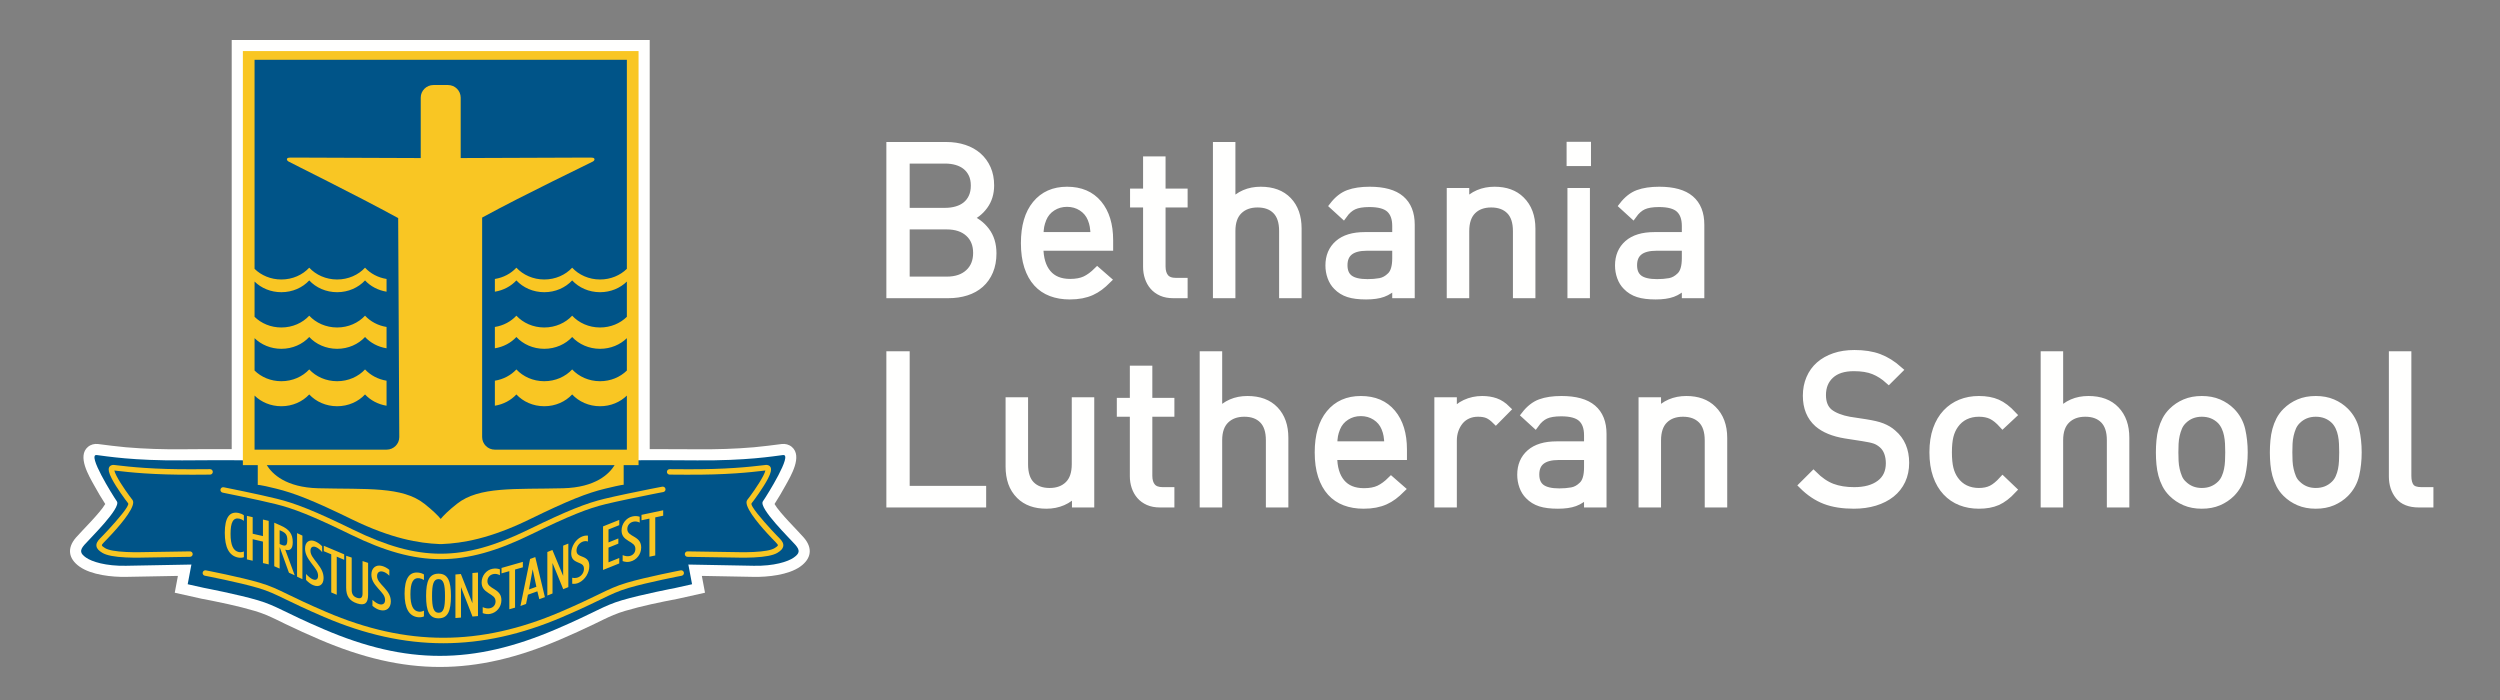 <?xml version="1.0" encoding="UTF-8"?>
<svg width="250px" height="70px" viewBox="0 0 250 70" version="1.1" xmlns="http://www.w3.org/2000/svg" xmlns:xlink="http://www.w3.org/1999/xlink">
    <rect x="0" y="0" width="250" height="70" fill="#808080" stroke="none"/>
    <!-- Generator: Sketch 56.3 (81716) - https://sketch.com -->
    <title>Main header logo</title>
    <desc>Created with Sketch.</desc>
    <g id="Main-header-logo" stroke="none" stroke-width="1" fill="none" fill-rule="evenodd">
        <g id="Group" transform="translate(7, 4)">
            <path d="M10.791,53.59 L5.615,53.687 C4.212,53.714 2.133,53.501 0.952,52.661 C-0.167,51.864 -0.314,50.813 0.589,49.765 C1.145,49.118 3.014,47.294 3.524,46.401 C3.133,45.802 2.76,45.156 2.421,44.545 C1.899,43.601 0.696,41.617 1.791,40.692 C2.076,40.451 2.442,40.357 2.81,40.403 C3.74,40.518 4.647,40.644 5.584,40.727 C7.457,40.89 9.345,40.943 11.225,40.927 C12.873,40.913 14.523,40.903 16.171,40.912 L16.171,1.0658141e-13 L57.971,1.0658141e-13 L57.971,40.91 C59.565,40.906 61.158,40.913 62.751,40.927 C64.631,40.943 66.518,40.89 68.391,40.727 C69.328,40.644 70.235,40.518 71.165,40.403 C71.533,40.357 71.899,40.451 72.184,40.692 C73.28,41.617 72.076,43.601 71.554,44.545 C71.215,45.156 70.842,45.802 70.452,46.401 C70.961,47.294 72.83,49.118 73.386,49.765 C74.289,50.813 74.142,51.864 73.023,52.661 C71.842,53.501 69.763,53.714 68.36,53.687 L63.184,53.59 L63.5,55.272 L60.779,55.88 L60.763,55.882 C59.038,56.214 57.196,56.589 55.518,57.087 C55.12,57.205 54.732,57.34 54.349,57.5 C53.705,57.767 53.076,58.088 52.449,58.392 C51.314,58.94 50.171,59.459 49.012,59.955 C40.476,63.61 33.499,63.61 24.963,59.955 C23.804,59.459 22.661,58.94 21.526,58.392 C20.899,58.088 20.27,57.767 19.626,57.5 C19.243,57.34 18.855,57.205 18.457,57.087 C16.779,56.589 14.938,56.214 13.212,55.882 L13.196,55.88 L10.475,55.272 L10.791,53.59" id="Fill-5" fill="#FFFFFE"></path>
            <path d="M25.404,58.935 C21.287,57.172 20.711,56.598 18.776,56.024 C16.841,55.449 13.424,54.793 13.424,54.793 L11.769,54.424 L12.14,52.455 L5.594,52.578 C3.582,52.616 2.177,52.167 1.6,51.758 C1.024,51.348 0.941,51.06 1.436,50.486 C1.93,49.912 5.141,46.795 4.688,46.138 C4.235,45.482 1.683,41.381 2.671,41.504 C3.659,41.626 6.335,42.077 11.234,42.037 C16.133,41.996 18.439,42.037 18.501,42.058 L55.536,42.037 C55.536,42.037 57.842,41.996 62.741,42.037 C67.64,42.077 70.317,41.626 71.304,41.504 C72.292,41.381 69.74,45.482 69.287,46.138 C68.835,46.795 72.045,49.912 72.54,50.486 C73.034,51.06 72.951,51.348 72.375,51.758 C71.798,52.167 70.393,52.616 68.382,52.578 L61.835,52.455 L62.206,54.424 L60.551,54.793 C60.551,54.793 57.135,55.449 55.199,56.024 C53.264,56.598 52.688,57.172 48.571,58.935 C40.314,62.471 33.662,62.471 25.404,58.935" id="Fill-6" fill="#005488"></path>
            <path d="M17.287,1.109 L56.856,1.109 L56.856,42.516 L55.367,42.516 L55.367,44.482 C55.286,44.487 55.318,44.43 53.514,44.867 C51.709,45.305 49.891,46.015 45.938,47.943 C41.985,49.871 39.228,50.322 37.21,50.405 L37.111,50.406 L37.031,50.406 L36.933,50.405 C34.915,50.322 32.156,49.871 28.204,47.943 C24.252,46.015 22.44,45.319 20.629,44.867 C18.817,44.416 18.776,44.498 18.776,44.498 L18.776,42.516 L17.287,42.516 L17.287,1.109 Z M54.461,42.516 L19.68,42.516 C20.218,43.388 21.575,44.743 24.828,44.826 C29.645,44.948 33.227,44.62 35.45,46.385 C36.289,47.051 36.782,47.54 37.071,47.893 C37.359,47.54 37.852,47.051 38.692,46.385 C40.915,44.62 44.497,44.948 49.314,44.826 C52.567,44.743 53.923,43.388 54.461,42.516 L54.461,42.516 Z" id="Fill-7" fill="#F9C623"></path>
            <path d="M18.456,1.982 L55.686,1.982 L55.686,22.883 C55.02,23.538 54.066,23.949 53.006,23.949 C51.887,23.949 50.885,23.49 50.217,22.77 C49.549,23.49 48.546,23.949 47.428,23.949 C46.308,23.949 45.307,23.49 44.638,22.77 C44.1,23.35 43.344,23.76 42.487,23.897 L42.487,25.169 C43.344,25.031 44.1,24.622 44.638,24.042 C45.307,24.762 46.308,25.22 47.428,25.22 C48.546,25.22 49.549,24.762 50.217,24.042 C50.885,24.762 51.887,25.22 53.006,25.22 C54.066,25.22 55.02,24.811 55.686,24.155 L55.686,27.681 C55.02,28.337 54.066,28.748 53.006,28.748 C51.887,28.748 50.885,28.289 50.217,27.569 C49.549,28.289 48.546,28.748 47.428,28.748 C46.308,28.748 45.307,28.289 44.638,27.569 C44.1,28.149 43.344,28.559 42.487,28.696 L42.487,30.829 C43.344,30.691 44.1,30.282 44.638,29.701 C45.307,30.422 46.308,30.881 47.428,30.881 C48.546,30.881 49.549,30.422 50.217,29.701 C50.885,30.422 51.887,30.881 53.006,30.881 C54.066,30.881 55.02,30.47 55.686,29.816 L55.686,33.054 C55.02,33.71 54.066,34.121 53.006,34.121 C51.887,34.121 50.885,33.663 50.217,32.943 C49.549,33.663 48.546,34.121 47.428,34.121 C46.308,34.121 45.307,33.663 44.638,32.943 C44.1,33.522 43.344,33.932 42.487,34.07 L42.487,36.572 C43.344,36.434 44.1,36.024 44.638,35.444 C45.307,36.164 46.308,36.623 47.428,36.623 C48.546,36.623 49.549,36.164 50.217,35.444 C50.885,36.164 51.887,36.623 53.006,36.623 C54.066,36.623 55.02,36.212 55.686,35.558 L55.686,40.965 L42.48,40.965 C41.783,40.965 41.214,40.398 41.214,39.704 L41.214,17.758 C45.477,15.426 52.085,12.278 52.299,12.146 C52.524,12.008 52.478,11.806 52.285,11.776 C52.194,11.762 51.997,11.749 51.87,11.757 L39.069,11.806 L39.069,5.764 C39.069,5.07 38.499,4.503 37.802,4.503 L36.34,4.503 C35.643,4.503 35.073,5.07 35.073,5.764 L35.073,11.806 L22.273,11.757 C22.145,11.749 21.947,11.762 21.856,11.776 C21.662,11.806 21.617,12.008 21.843,12.146 C22.056,12.278 28.553,15.476 32.818,17.808 L32.928,39.704 C32.933,40.398 32.358,40.965 31.662,40.965 L18.456,40.965 L18.456,35.558 C19.122,36.212 20.076,36.623 21.136,36.623 C22.256,36.623 23.256,36.164 23.924,35.444 C24.593,36.164 25.595,36.623 26.714,36.623 C27.834,36.623 28.835,36.164 29.504,35.444 C30.042,36.024 30.797,36.434 31.655,36.572 L31.655,34.07 C30.797,33.932 30.042,33.522 29.504,32.943 C28.835,33.663 27.834,34.121 26.714,34.121 C25.595,34.121 24.593,33.663 23.924,32.943 C23.256,33.663 22.256,34.121 21.136,34.121 C20.075,34.121 19.122,33.71 18.456,33.054 L18.456,29.816 C19.122,30.47 20.076,30.881 21.136,30.881 C22.256,30.881 23.256,30.422 23.924,29.701 C24.593,30.422 25.595,30.881 26.714,30.881 C27.834,30.881 28.835,30.422 29.504,29.701 C30.042,30.282 30.797,30.691 31.655,30.829 L31.655,28.696 C30.797,28.559 30.042,28.149 29.504,27.569 C28.835,28.289 27.834,28.748 26.714,28.748 C25.595,28.748 24.593,28.289 23.924,27.569 C23.256,28.289 22.256,28.748 21.136,28.748 C20.075,28.748 19.121,28.337 18.456,27.681 L18.456,24.155 C19.122,24.811 20.076,25.22 21.136,25.22 C22.256,25.22 23.256,24.762 23.924,24.042 C24.593,24.762 25.595,25.22 26.714,25.22 C27.834,25.22 28.835,24.762 29.504,24.042 C30.042,24.622 30.797,25.031 31.655,25.169 L31.655,23.897 C30.797,23.76 30.042,23.35 29.504,22.77 C28.835,23.49 27.834,23.949 26.714,23.949 C25.595,23.949 24.593,23.49 23.924,22.77 C23.256,23.49 22.256,23.949 21.136,23.949 C20.075,23.949 19.121,23.538 18.456,22.883 L18.456,1.982" id="Fill-8" fill="#005488"></path>
            <path d="M59.231,44.668 C59.381,44.643 59.523,44.742 59.548,44.892 C59.574,45.04 59.473,45.181 59.324,45.207 L59.241,45.222 L59.223,45.224 L58.815,45.302 L58.099,45.444 C56.782,45.707 54.732,46.129 53.578,46.409 C52.692,46.624 51.798,46.907 50.635,47.376 C49.458,47.85 48.021,48.507 46.058,49.465 C42.706,51.1 39.892,51.917 37.071,51.917 L37.071,51.916 C34.249,51.916 31.434,51.099 28.084,49.465 C26.118,48.506 24.683,47.852 23.512,47.381 C22.352,46.915 21.457,46.631 20.561,46.409 C18.761,45.961 15.274,45.265 15.264,45.263 C15.115,45.234 15.018,45.089 15.048,44.941 C15.078,44.793 15.223,44.697 15.372,44.726 C15.381,44.728 18.874,45.424 20.695,45.878 C21.611,46.106 22.528,46.397 23.716,46.874 C24.891,47.346 26.338,48.005 28.324,48.974 C31.599,50.571 34.339,51.37 37.071,51.37 L37.071,51.369 C39.804,51.369 42.544,50.57 45.817,48.974 C47.807,48.003 49.256,47.341 50.428,46.869 C51.612,46.391 52.531,46.101 53.449,45.878 C54.639,45.589 56.684,45.168 57.992,44.907 L57.993,44.907 L58.711,44.766 C58.869,44.735 59.007,44.709 59.131,44.686 L59.148,44.682 L59.231,44.668" id="Fill-9" fill="#F9C623"></path>
            <path d="M11.99,51.137 C12.142,51.135 12.267,51.255 12.269,51.406 C12.272,51.557 12.151,51.681 11.999,51.683 L7.117,51.762 L7.034,51.764 L7.032,51.764 C6.77,51.767 6.519,51.767 6.28,51.764 C6.033,51.761 5.803,51.754 5.592,51.744 C4.464,51.691 3.65,51.539 3.228,51.28 C2.89,51.073 2.693,50.88 2.648,50.633 C2.601,50.376 2.722,50.129 3.022,49.828 L3.023,49.828 L3.022,49.827 L3.024,49.826 L3.038,49.813 C3.103,49.748 3.206,49.642 3.336,49.506 C3.487,49.349 3.661,49.165 3.829,48.982 C4.719,48.015 5.994,46.554 5.813,46.327 C5.551,46 4.639,44.761 4.174,43.858 L4.167,43.844 C4.034,43.585 3.935,43.349 3.894,43.162 C3.827,42.855 3.891,42.629 4.138,42.528 C4.214,42.497 4.303,42.485 4.404,42.496 L4.405,42.496 L4.771,42.538 C5.908,42.67 8.336,42.955 12.397,42.925 L13.229,42.919 L14.005,42.916 C14.157,42.915 14.28,43.037 14.28,43.187 C14.281,43.339 14.158,43.461 14.007,43.461 L13.231,43.466 L12.399,43.471 C8.296,43.5 5.853,43.215 4.709,43.082 L4.433,43.049 C4.464,43.191 4.545,43.38 4.655,43.595 L4.662,43.608 C5.109,44.473 5.99,45.67 6.243,45.987 C6.671,46.522 5.251,48.244 4.234,49.35 C4.032,49.569 3.864,49.747 3.734,49.883 C3.603,50.02 3.496,50.129 3.428,50.198 L3.413,50.213 L3.411,50.215 L3.411,50.215 C3.248,50.377 3.178,50.477 3.188,50.534 C3.2,50.602 3.313,50.692 3.515,50.815 C3.855,51.024 4.581,51.149 5.618,51.198 C5.834,51.208 6.058,51.215 6.286,51.218 C6.521,51.221 6.768,51.221 7.024,51.217 L7.026,51.217 L7.109,51.216 L11.99,51.137 Z" id="Fill-10" fill="#F9C623"></path>
            <path d="M61.752,51.683 C61.6,51.681 61.479,51.557 61.48,51.407 C61.482,51.257 61.607,51.136 61.758,51.137 L66.862,51.216 L66.864,51.216 L66.947,51.217 L66.948,51.217 C67.205,51.221 67.452,51.221 67.687,51.218 C67.915,51.215 68.138,51.208 68.354,51.198 C69.392,51.149 70.117,51.024 70.457,50.815 C70.659,50.692 70.773,50.602 70.785,50.534 C70.795,50.477 70.723,50.376 70.561,50.215 L70.559,50.213 L70.546,50.199 C70.477,50.13 70.369,50.02 70.238,49.883 C70.108,49.747 69.94,49.569 69.738,49.35 C68.721,48.244 67.301,46.522 67.729,45.987 C67.982,45.67 68.863,44.473 69.31,43.608 L69.318,43.595 C69.427,43.382 69.508,43.191 69.54,43.049 L69.263,43.082 C68.119,43.215 65.677,43.5 61.574,43.471 L60.74,43.466 L59.965,43.461 C59.814,43.461 59.691,43.339 59.692,43.187 C59.692,43.037 59.816,42.915 59.967,42.916 L60.743,42.919 L61.575,42.925 C65.636,42.955 68.064,42.67 69.2,42.538 L69.566,42.496 L69.569,42.496 C69.669,42.485 69.758,42.497 69.834,42.528 C70.082,42.629 70.146,42.855 70.078,43.162 C70.038,43.347 69.939,43.583 69.808,43.84 L69.799,43.858 C69.332,44.761 68.421,46 68.16,46.327 C67.979,46.554 69.254,48.015 70.142,48.982 C70.311,49.165 70.485,49.349 70.636,49.506 C70.767,49.643 70.871,49.748 70.936,49.814 L70.949,49.826 L70.95,49.827 L70.95,49.827 L70.95,49.828 C71.25,50.129 71.371,50.376 71.324,50.633 C71.278,50.88 71.082,51.073 70.745,51.28 C70.322,51.539 69.508,51.691 68.38,51.744 C68.169,51.754 67.939,51.761 67.693,51.764 C67.454,51.767 67.201,51.767 66.941,51.764 L66.938,51.764 L66.869,51.763 L66.855,51.762 L61.752,51.683 Z" id="Fill-11" fill="#F9C623"></path>
            <path d="M13.482,53.572 C13.334,53.542 13.238,53.398 13.268,53.249 C13.298,53.101 13.444,53.007 13.592,53.036 C13.602,53.039 17.023,53.696 18.968,54.272 C20.063,54.598 20.726,54.919 21.809,55.446 C22.669,55.863 23.798,56.412 25.627,57.195 C29.643,58.915 33.487,59.776 37.328,59.776 C41.17,59.776 45.014,58.915 49.031,57.195 C50.86,56.412 51.988,55.863 52.849,55.446 C53.932,54.919 54.594,54.598 55.69,54.272 C57.634,53.696 61.056,53.039 61.065,53.036 C61.214,53.007 61.359,53.101 61.389,53.249 C61.419,53.398 61.323,53.542 61.175,53.572 C61.165,53.574 57.771,54.226 55.847,54.797 C54.798,55.108 54.149,55.423 53.089,55.938 C52.226,56.357 51.091,56.909 49.248,57.698 C45.161,59.448 41.246,60.324 37.328,60.324 C33.412,60.324 29.496,59.448 25.41,57.698 C23.567,56.909 22.432,56.357 21.568,55.938 C20.508,55.423 19.86,55.108 18.81,54.797 C16.886,54.226 13.492,53.574 13.482,53.572" id="Fill-12" fill="#F9C623"></path>
            <path d="M17.388,51.722 L17.388,51.148 C17.203,51.219 17.04,51.24 16.878,51.205 C16.314,51.086 16.056,50.493 16.056,49.394 C16.056,48.24 16.308,47.731 16.939,47.865 C17.077,47.893 17.227,47.968 17.388,48.082 L17.388,47.527 C17.227,47.412 17.053,47.339 16.855,47.297 C15.953,47.107 15.479,47.77 15.479,49.278 C15.479,50.744 15.912,51.563 16.788,51.749 C17.005,51.795 17.197,51.786 17.388,51.722 Z M17.692,51.94 L18.267,52.072 L18.267,49.922 L19.295,50.159 L19.295,52.308 L19.869,52.44 L19.869,48.086 L19.295,47.954 L19.295,49.609 L18.267,49.373 L18.267,47.717 L17.692,47.586 L17.692,51.94 Z M20.963,50.735 L20.98,50.742 L21.894,53.273 L22.471,53.529 L21.524,50.966 C22.023,51.119 22.275,50.871 22.275,50.223 C22.275,49.381 21.911,48.926 21.075,48.556 L20.425,48.268 L20.425,52.622 L20.963,52.861 L20.963,50.735 Z M20.963,50.399 L20.963,49.019 L21.115,49.086 C21.563,49.285 21.731,49.488 21.731,49.982 C21.731,50.514 21.597,50.68 21.131,50.473 L20.963,50.399 Z M22.706,53.667 L23.241,53.915 L23.241,49.56 L22.706,49.312 L22.706,53.667 Z M23.606,53.398 L23.606,53.996 C23.849,54.245 24.081,54.417 24.306,54.513 C24.934,54.777 25.358,54.461 25.358,53.807 C25.358,53.301 25.16,52.887 24.725,52.325 C24.323,51.807 24.046,51.483 24.046,51.079 C24.046,50.719 24.267,50.574 24.612,50.719 C24.809,50.803 25.007,50.966 25.216,51.213 L25.216,50.627 C24.985,50.394 24.759,50.238 24.51,50.133 C23.95,49.897 23.504,50.185 23.504,50.856 C23.504,51.363 23.73,51.783 24.148,52.332 C24.544,52.853 24.809,53.161 24.809,53.582 C24.809,53.93 24.601,54.068 24.267,53.927 C24.07,53.844 23.855,53.667 23.606,53.398 Z M26.125,55.245 L26.674,55.477 L26.674,51.666 L27.42,51.981 L27.42,51.437 L25.38,50.576 L25.38,51.119 L26.125,51.434 L26.125,55.245 Z M27.616,54.771 C27.616,55.608 27.948,56.095 28.713,56.343 C29.477,56.59 29.81,56.318 29.81,55.481 L29.81,52.287 L29.255,52.107 L29.255,55.35 C29.255,55.765 29.081,55.904 28.713,55.786 C28.345,55.667 28.17,55.415 28.17,54.999 L28.17,51.757 L27.616,51.577 L27.616,54.771 Z M30.245,55.986 L30.245,56.585 C30.5,56.8 30.743,56.939 30.98,57.002 C31.638,57.178 32.083,56.8 32.083,56.147 C32.083,55.64 31.876,55.255 31.419,54.754 C30.998,54.294 30.707,54.008 30.707,53.606 C30.707,53.246 30.939,53.069 31.301,53.165 C31.508,53.221 31.716,53.356 31.934,53.572 L31.934,52.986 C31.692,52.787 31.454,52.662 31.194,52.593 C30.606,52.436 30.138,52.788 30.138,53.46 C30.138,53.966 30.376,54.354 30.815,54.844 C31.23,55.308 31.508,55.578 31.508,56 C31.508,56.348 31.289,56.515 30.939,56.422 C30.731,56.367 30.506,56.221 30.245,55.986 Z M35.395,57.641 L35.395,57.067 C35.207,57.154 35.042,57.188 34.878,57.168 C34.304,57.099 34.043,56.529 34.043,55.429 C34.043,54.275 34.298,53.745 34.938,53.823 C35.078,53.84 35.231,53.901 35.395,54.001 L35.395,53.445 C35.231,53.345 35.054,53.287 34.853,53.263 C33.939,53.151 33.458,53.856 33.458,55.364 C33.458,56.83 33.896,57.611 34.786,57.721 C35.006,57.746 35.2,57.722 35.395,57.641 Z M35.609,55.602 C35.609,57.13 35.935,57.832 36.855,57.832 C37.776,57.832 38.095,57.123 38.095,55.602 C38.095,54.075 37.776,53.367 36.855,53.367 C35.935,53.367 35.609,54.075 35.609,55.602 Z M36.205,55.59 C36.205,54.448 36.346,53.911 36.855,53.911 C37.364,53.911 37.499,54.448 37.499,55.59 C37.499,56.733 37.383,57.276 36.861,57.276 C36.358,57.276 36.205,56.739 36.205,55.59 Z M38.543,57.804 L39.099,57.756 L39.099,54.708 L40.249,57.655 L40.799,57.608 L40.799,53.253 L40.242,53.301 L40.242,56.325 L39.087,53.402 L38.543,53.449 L38.543,57.804 Z M41.271,56.715 L41.271,57.313 C41.53,57.41 41.777,57.437 42.019,57.39 C42.687,57.261 43.14,56.678 43.14,56.024 C43.14,55.517 42.928,55.228 42.465,54.94 C42.037,54.674 41.742,54.524 41.742,54.12 C41.742,53.76 41.977,53.477 42.345,53.405 C42.555,53.364 42.766,53.403 42.989,53.519 L42.989,52.933 C42.742,52.845 42.501,52.832 42.236,52.882 C41.639,52.998 41.163,53.566 41.163,54.239 C41.163,54.745 41.404,55.022 41.85,55.308 C42.272,55.581 42.555,55.721 42.555,56.143 C42.555,56.491 42.332,56.76 41.977,56.829 C41.765,56.87 41.536,56.829 41.271,56.715 Z M43.932,56.927 L44.505,56.764 L44.505,52.953 L45.285,52.73 L45.285,52.186 L43.154,52.795 L43.154,53.338 L43.932,53.116 L43.932,56.927 Z M45.045,56.599 L45.605,56.397 L45.795,55.472 L46.735,55.132 L46.931,55.917 L47.491,55.714 L46.527,51.708 L46.008,51.896 L45.045,56.599 Z M46.268,52.926 L46.637,54.679 L45.898,54.947 L46.268,52.926 Z M47.734,55.556 L48.252,55.348 L48.252,52.3 L49.322,54.917 L49.834,54.712 L49.834,50.357 L49.316,50.565 L49.316,53.588 L48.24,50.998 L47.734,51.201 L47.734,55.556 Z M50.221,53.775 L50.221,54.374 C50.457,54.405 50.683,54.37 50.904,54.263 C51.517,53.966 51.931,53.269 51.931,52.616 C51.931,52.109 51.738,51.873 51.313,51.7 C50.921,51.542 50.651,51.466 50.651,51.063 C50.651,50.702 50.866,50.36 51.202,50.196 C51.396,50.102 51.588,50.088 51.793,50.148 L51.793,49.562 C51.567,49.537 51.346,49.583 51.103,49.701 C50.557,49.966 50.121,50.654 50.121,51.326 C50.121,51.832 50.342,52.049 50.75,52.223 C51.137,52.39 51.396,52.46 51.396,52.881 C51.396,53.229 51.192,53.555 50.866,53.712 C50.673,53.806 50.463,53.822 50.221,53.775 Z M53.304,52.996 L54.926,52.344 L54.926,51.8 L53.85,52.232 L53.85,50.76 L54.835,50.364 L54.835,49.845 L53.85,50.241 L53.85,48.947 L54.926,48.514 L54.926,47.989 L53.304,48.641 L53.304,52.996 Z M55.265,51.515 L55.265,52.112 C55.522,52.2 55.767,52.218 56.006,52.163 C56.67,52.011 57.118,51.412 57.118,50.759 C57.118,50.252 56.91,49.97 56.449,49.697 C56.025,49.447 55.731,49.306 55.731,48.903 C55.731,48.543 55.964,48.251 56.329,48.168 C56.538,48.119 56.748,48.15 56.969,48.258 L56.969,47.672 C56.724,47.594 56.485,47.588 56.222,47.649 C55.63,47.784 55.157,48.369 55.157,49.041 C55.157,49.548 55.396,49.817 55.839,50.088 C56.258,50.345 56.538,50.477 56.538,50.898 C56.538,51.246 56.317,51.523 55.964,51.604 C55.755,51.652 55.528,51.618 55.265,51.515 Z M57.943,51.672 L58.525,51.549 L58.525,47.738 L59.318,47.57 L59.318,47.027 L57.15,47.485 L57.15,48.029 L57.943,47.861 L57.943,51.672 L57.943,51.672 Z" id="Fill-13" fill="#F9C623"></path>
            <path d="M92.278,21.334 C92.278,22.002 92.169,22.595 91.952,23.11 C91.734,23.626 91.43,24.058 91.038,24.407 C90.646,24.755 90.176,25.016 89.63,25.19 C89.084,25.365 88.481,25.451 87.823,25.451 L82.004,25.451 L82.004,10.568 L87.634,10.568 C88.278,10.568 88.874,10.658 89.421,10.839 C89.966,11.02 90.432,11.282 90.818,11.623 C91.203,11.965 91.504,12.379 91.721,12.867 C91.938,13.355 92.046,13.912 92.046,14.539 C92.046,15.334 91.836,16.017 91.416,16.588 C90.995,17.159 90.47,17.563 89.84,17.8 C90.554,18.065 91.14,18.497 91.595,19.097 C92.05,19.696 92.278,20.441 92.278,21.334 Z M90.681,21.292 C90.681,20.455 90.411,19.793 89.872,19.305 C89.332,18.818 88.6,18.574 87.676,18.574 L83.6,18.574 L83.6,24.03 L87.676,24.03 C88.6,24.03 89.332,23.783 89.872,23.288 C90.411,22.793 90.681,22.128 90.681,21.292 Z M90.45,14.56 C90.45,14.114 90.372,13.731 90.218,13.41 C90.065,13.09 89.857,12.825 89.598,12.616 C89.339,12.407 89.031,12.251 88.675,12.146 C88.317,12.041 87.929,11.989 87.508,11.989 L83.6,11.989 L83.6,17.153 L87.508,17.153 C87.929,17.153 88.317,17.1 88.675,16.995 C89.031,16.891 89.339,16.734 89.598,16.525 C89.857,16.316 90.065,16.048 90.218,15.721 C90.372,15.393 90.45,15.007 90.45,14.56 L90.45,14.56 Z" id="Fill-14" fill="#FFFFFE"></path>
            <path d="M96.972,20.706 C96.972,21.835 97.232,22.709 97.75,23.329 C98.268,23.95 99.024,24.26 100.019,24.26 C100.621,24.26 101.122,24.166 101.521,23.978 C101.92,23.79 102.323,23.494 102.729,23.09 L103.758,23.988 C103.492,24.253 103.23,24.483 102.971,24.678 C102.712,24.873 102.435,25.036 102.141,25.17 C101.847,25.302 101.521,25.402 101.164,25.473 C100.806,25.542 100.411,25.577 99.977,25.577 C99.29,25.577 98.67,25.473 98.117,25.263 C97.564,25.055 97.091,24.734 96.699,24.302 C96.307,23.87 96.002,23.323 95.786,22.661 C95.568,21.999 95.459,21.214 95.459,20.309 C95.459,18.636 95.837,17.341 96.594,16.421 C97.35,15.501 98.387,15.041 99.704,15.041 C101.048,15.041 102.092,15.487 102.834,16.379 C103.576,17.27 103.947,18.483 103.947,20.017 L103.947,20.706 L96.972,20.706 Z M102.435,19.577 C102.421,19.368 102.407,19.187 102.393,19.034 C102.379,18.88 102.361,18.741 102.341,18.616 C102.319,18.49 102.291,18.368 102.256,18.25 C102.222,18.131 102.176,18.002 102.12,17.863 C101.924,17.39 101.609,17.013 101.174,16.734 C100.74,16.455 100.25,16.316 99.704,16.316 C99.157,16.316 98.667,16.455 98.233,16.734 C97.798,17.013 97.484,17.39 97.287,17.863 C97.176,18.141 97.098,18.392 97.057,18.616 C97.014,18.839 96.987,19.159 96.972,19.577 L102.435,19.577 L102.435,19.577 Z" id="Fill-15" fill="#FFFFFE"></path>
            <path d="M110.323,25.451 C109.875,25.451 109.486,25.378 109.157,25.232 C108.828,25.085 108.555,24.887 108.338,24.636 C108.12,24.385 107.956,24.092 107.844,23.758 C107.732,23.424 107.676,23.068 107.676,22.692 L107.676,16.379 L106.374,16.379 L106.374,15.229 L107.676,15.229 L107.676,12.01 L109.188,12.01 L109.188,15.229 L111.394,15.229 L111.394,16.379 L109.188,16.379 L109.188,22.651 C109.188,23.124 109.301,23.494 109.524,23.758 C109.749,24.023 110.106,24.156 110.596,24.156 L111.394,24.156 L111.394,25.451 L110.323,25.451" id="Fill-16" fill="#FFFFFE"></path>
            <path d="M121.279,25.451 L121.279,19.097 C121.279,18.19 121.054,17.512 120.606,17.058 C120.158,16.605 119.542,16.379 118.758,16.379 C117.974,16.379 117.347,16.609 116.877,17.068 C116.408,17.529 116.173,18.205 116.173,19.097 L116.173,25.451 L114.661,25.451 L114.661,10.568 L116.173,10.568 L116.173,16.295 C116.916,15.459 117.882,15.041 119.073,15.041 C120.25,15.041 121.163,15.383 121.815,16.065 C122.466,16.748 122.792,17.675 122.792,18.846 L122.792,25.451 L121.279,25.451" id="Fill-17" fill="#FFFFFE"></path>
            <path d="M132.591,25.451 L132.591,24.469 C132.172,24.887 131.741,25.177 131.3,25.336 C130.858,25.497 130.295,25.577 129.608,25.577 C128.894,25.577 128.31,25.504 127.854,25.358 C127.399,25.211 127.01,24.971 126.688,24.636 C126.436,24.385 126.243,24.075 126.11,23.706 C125.977,23.336 125.91,22.95 125.91,22.546 C125.91,21.64 126.215,20.919 126.825,20.382 C127.434,19.846 128.32,19.577 129.482,19.577 L132.591,19.577 L132.591,18.595 C132.591,17.842 132.388,17.278 131.983,16.902 C131.576,16.525 130.897,16.337 129.944,16.337 C129.272,16.337 128.746,16.424 128.369,16.598 C127.991,16.772 127.647,17.075 127.339,17.507 L126.31,16.567 C126.772,15.968 127.286,15.563 127.854,15.355 C128.421,15.146 129.125,15.041 129.966,15.041 C131.366,15.041 132.407,15.33 133.085,15.909 C133.765,16.487 134.105,17.341 134.105,18.47 L134.105,25.451 L132.591,25.451 Z M132.591,20.706 L129.692,20.706 C128.152,20.706 127.381,21.312 127.381,22.525 C127.381,23.124 127.571,23.567 127.949,23.853 C128.327,24.138 128.929,24.281 129.755,24.281 C130.204,24.281 130.62,24.246 131.005,24.177 C131.39,24.107 131.744,23.912 132.066,23.591 C132.417,23.256 132.591,22.665 132.591,21.814 L132.591,20.706 L132.591,20.706 Z" id="Fill-18" fill="#FFFFFE"></path>
            <path d="M144.661,25.451 L144.661,19.117 C144.661,18.197 144.434,17.512 143.978,17.058 C143.523,16.605 142.903,16.379 142.119,16.379 C141.334,16.379 140.711,16.609 140.249,17.068 C139.787,17.529 139.556,18.212 139.556,19.117 L139.556,25.451 L138.043,25.451 L138.043,15.166 L139.556,15.166 L139.556,16.295 C139.92,15.877 140.347,15.563 140.837,15.355 C141.327,15.146 141.867,15.041 142.455,15.041 C143.576,15.041 144.458,15.361 145.102,16.002 C145.816,16.699 146.174,17.654 146.174,18.866 L146.174,25.451 L144.661,25.451" id="Fill-19" fill="#FFFFFE"></path>
            <path d="M150.112,25.451 L151.624,25.451 L151.624,15.166 L150.112,15.166 L150.112,25.451 Z M150.028,12.239 L151.73,12.239 L151.73,10.546 L150.028,10.546 L150.028,12.239 Z" id="Fill-20" fill="#FFFFFE"></path>
            <path d="M161.551,25.451 L161.551,24.469 C161.131,24.887 160.701,25.177 160.259,25.336 C159.818,25.497 159.254,25.577 158.568,25.577 C157.853,25.577 157.269,25.504 156.814,25.358 C156.358,25.211 155.97,24.971 155.647,24.636 C155.395,24.385 155.202,24.075 155.069,23.706 C154.936,23.336 154.87,22.95 154.87,22.546 C154.87,21.64 155.175,20.919 155.784,20.382 C156.393,19.846 157.279,19.577 158.442,19.577 L161.551,19.577 L161.551,18.595 C161.551,17.842 161.348,17.278 160.942,16.902 C160.536,16.525 159.856,16.337 158.904,16.337 C158.231,16.337 157.706,16.424 157.328,16.598 C156.95,16.772 156.607,17.075 156.299,17.507 L155.269,16.567 C155.732,15.968 156.246,15.563 156.814,15.355 C157.381,15.146 158.084,15.041 158.925,15.041 C160.326,15.041 161.365,15.33 162.045,15.909 C162.724,16.487 163.064,17.341 163.064,18.47 L163.064,25.451 L161.551,25.451 Z M161.551,20.706 L158.652,20.706 C157.111,20.706 156.34,21.312 156.34,22.525 C156.34,23.124 156.53,23.567 156.908,23.853 C157.286,24.138 157.888,24.281 158.715,24.281 C159.163,24.281 159.58,24.246 159.965,24.177 C160.35,24.107 160.704,23.912 161.026,23.591 C161.376,23.256 161.551,22.665 161.551,21.814 L161.551,20.706 L161.551,20.706 Z" id="Fill-21" fill="#FFFFFE"></path>
            <polyline id="Fill-22" fill="#FFFFFE" points="82.004 46.378 82.004 31.493 83.6 31.493 83.6 44.957 91.248 44.957 91.248 46.378 82.004 46.378"></polyline>
            <path d="M100.565,46.378 L100.565,45.229 C100.201,45.646 99.77,45.963 99.273,46.18 C98.776,46.396 98.233,46.503 97.645,46.503 C96.51,46.503 95.621,46.183 94.977,45.542 C94.612,45.18 94.346,44.758 94.178,44.278 C94.01,43.796 93.926,43.256 93.926,42.657 L93.926,36.093 L95.439,36.093 L95.439,42.427 C95.439,43.347 95.663,44.034 96.111,44.486 C96.559,44.939 97.176,45.166 97.96,45.166 C98.745,45.166 99.371,44.936 99.84,44.476 C100.309,44.016 100.544,43.333 100.544,42.427 L100.544,36.093 L102.057,36.093 L102.057,46.378 L100.565,46.378" id="Fill-23" fill="#FFFFFE"></path>
            <path d="M108.999,46.378 C108.551,46.378 108.163,46.305 107.834,46.159 C107.504,46.012 107.231,45.814 107.014,45.563 C106.797,45.312 106.633,45.019 106.52,44.685 C106.408,44.351 106.352,43.995 106.352,43.619 L106.352,37.305 L105.05,37.305 L105.05,36.156 L106.352,36.156 L106.352,32.936 L107.865,32.936 L107.865,36.156 L110.071,36.156 L110.071,37.305 L107.865,37.305 L107.865,43.577 C107.865,44.051 107.977,44.42 108.201,44.685 C108.425,44.949 108.783,45.083 109.272,45.083 L110.071,45.083 L110.071,46.378 L108.999,46.378" id="Fill-24" fill="#FFFFFE"></path>
            <path d="M119.955,46.378 L119.955,40.023 C119.955,39.117 119.731,38.437 119.283,37.985 C118.834,37.532 118.218,37.305 117.434,37.305 C116.65,37.305 116.023,37.535 115.554,37.995 C115.085,38.455 114.85,39.131 114.85,40.023 L114.85,46.378 L113.337,46.378 L113.337,31.493 L114.85,31.493 L114.85,37.222 C115.592,36.386 116.559,35.968 117.749,35.968 C118.926,35.968 119.84,36.309 120.491,36.992 C121.142,37.675 121.468,38.602 121.468,39.772 L121.468,46.378 L119.955,46.378" id="Fill-25" fill="#FFFFFE"></path>
            <path d="M126.351,41.632 C126.351,42.761 126.611,43.636 127.129,44.256 C127.647,44.876 128.404,45.186 129.398,45.186 C130,45.186 130.501,45.093 130.901,44.905 C131.3,44.716 131.703,44.42 132.109,44.016 L133.138,44.915 C132.872,45.18 132.609,45.41 132.35,45.605 C132.091,45.8 131.814,45.963 131.521,46.096 C131.226,46.229 130.901,46.329 130.543,46.4 C130.186,46.469 129.79,46.503 129.356,46.503 C128.67,46.503 128.05,46.4 127.497,46.19 C126.944,45.981 126.471,45.661 126.079,45.229 C125.687,44.796 125.382,44.249 125.165,43.588 C124.947,42.925 124.839,42.141 124.839,41.236 C124.839,39.563 125.217,38.267 125.974,37.347 C126.73,36.427 127.767,35.968 129.083,35.968 C130.428,35.968 131.471,36.413 132.213,37.305 C132.956,38.197 133.327,39.41 133.327,40.943 L133.327,41.632 L126.351,41.632 Z M131.814,40.504 C131.8,40.295 131.787,40.114 131.773,39.961 C131.758,39.807 131.741,39.668 131.72,39.542 C131.699,39.417 131.671,39.295 131.635,39.176 C131.601,39.058 131.555,38.929 131.499,38.79 C131.303,38.315 130.988,37.94 130.554,37.661 C130.119,37.382 129.63,37.242 129.083,37.242 C128.537,37.242 128.046,37.382 127.613,37.661 C127.178,37.94 126.863,38.315 126.667,38.79 C126.555,39.068 126.477,39.319 126.436,39.542 C126.394,39.766 126.366,40.086 126.351,40.504 L131.814,40.504 L131.814,40.504 Z" id="Fill-26" fill="#FFFFFE"></path>
            <path d="M142.581,38.058 C142.3,37.779 142.034,37.584 141.782,37.473 C141.53,37.361 141.201,37.305 140.795,37.305 C140.417,37.305 140.074,37.375 139.765,37.515 C139.457,37.654 139.198,37.849 138.988,38.1 C138.779,38.351 138.614,38.644 138.494,38.978 C138.375,39.312 138.316,39.675 138.316,40.065 L138.316,46.378 L136.803,46.378 L136.803,36.093 L138.316,36.093 L138.316,37.347 C138.596,36.915 138.999,36.578 139.524,36.334 C140.049,36.09 140.613,35.968 141.215,35.968 C141.705,35.968 142.15,36.037 142.549,36.176 C142.949,36.315 143.33,36.567 143.695,36.93 L142.581,38.058" id="Fill-27" fill="#FFFFFE"></path>
            <path d="M151.772,46.378 L151.772,45.395 C151.352,45.814 150.921,46.103 150.479,46.263 C150.038,46.424 149.474,46.503 148.789,46.503 C148.074,46.503 147.489,46.43 147.034,46.284 C146.579,46.137 146.19,45.898 145.868,45.563 C145.616,45.312 145.423,45.002 145.29,44.632 C145.157,44.263 145.091,43.876 145.091,43.473 C145.091,42.566 145.396,41.845 146.004,41.309 C146.614,40.772 147.5,40.504 148.663,40.504 L151.772,40.504 L151.772,39.522 C151.772,38.769 151.569,38.205 151.162,37.828 C150.757,37.452 150.077,37.264 149.125,37.264 C148.452,37.264 147.927,37.351 147.549,37.525 C147.171,37.699 146.827,38.002 146.519,38.434 L145.49,37.493 C145.952,36.895 146.467,36.49 147.034,36.281 C147.601,36.072 148.305,35.968 149.146,35.968 C150.546,35.968 151.586,36.257 152.266,36.835 C152.945,37.413 153.285,38.267 153.285,39.396 L153.285,46.378 L151.772,46.378 Z M151.772,41.632 L148.873,41.632 C147.331,41.632 146.561,42.239 146.561,43.451 C146.561,44.051 146.75,44.493 147.129,44.779 C147.507,45.064 148.109,45.208 148.936,45.208 C149.384,45.208 149.8,45.173 150.186,45.103 C150.571,45.034 150.924,44.839 151.246,44.518 C151.597,44.183 151.772,43.591 151.772,42.741 L151.772,41.632 L151.772,41.632 Z" id="Fill-28" fill="#FFFFFE"></path>
            <path d="M163.841,46.378 L163.841,40.044 C163.841,39.124 163.614,38.437 163.159,37.985 C162.703,37.532 162.084,37.305 161.299,37.305 C160.515,37.305 159.892,37.535 159.429,37.995 C158.967,38.455 158.735,39.138 158.735,40.044 L158.735,46.378 L157.223,46.378 L157.223,36.093 L158.735,36.093 L158.735,37.222 C159.1,36.803 159.527,36.49 160.018,36.281 C160.507,36.072 161.047,35.968 161.635,35.968 C162.756,35.968 163.638,36.288 164.283,36.93 C164.997,37.626 165.354,38.581 165.354,39.793 L165.354,46.378 L163.841,46.378" id="Fill-29" fill="#FFFFFE"></path>
            <path d="M183.548,42.281 C183.548,42.936 183.426,43.525 183.181,44.047 C182.936,44.57 182.586,45.012 182.131,45.375 C181.676,45.737 181.129,46.015 180.492,46.211 C179.855,46.406 179.15,46.503 178.38,46.503 C177.259,46.503 176.3,46.351 175.502,46.044 C174.703,45.737 173.954,45.235 173.254,44.539 L174.346,43.451 C174.962,44.064 175.586,44.49 176.216,44.727 C176.846,44.964 177.581,45.083 178.422,45.083 C179.514,45.083 180.376,44.841 181.006,44.361 C181.637,43.88 181.952,43.201 181.952,42.322 C181.952,41.932 181.892,41.577 181.773,41.256 C181.654,40.936 181.475,40.671 181.238,40.462 C180.999,40.253 180.751,40.103 180.492,40.013 C180.233,39.922 179.83,39.835 179.284,39.751 L177.54,39.48 C176.349,39.285 175.431,38.908 174.787,38.351 C174.031,37.681 173.653,36.754 173.653,35.571 C173.653,34.943 173.765,34.369 173.989,33.846 C174.213,33.323 174.532,32.881 174.945,32.518 C175.358,32.156 175.859,31.874 176.448,31.671 C177.036,31.469 177.7,31.369 178.443,31.369 C179.395,31.369 180.215,31.497 180.901,31.755 C181.587,32.013 182.253,32.427 182.897,32.999 L181.867,34.023 C181.405,33.605 180.908,33.288 180.376,33.072 C179.843,32.856 179.179,32.749 178.38,32.749 C177.371,32.749 176.594,32.999 176.048,33.501 C175.502,34.002 175.228,34.671 175.228,35.508 C175.228,36.261 175.453,36.832 175.901,37.222 C176.139,37.417 176.436,37.584 176.794,37.724 C177.151,37.863 177.526,37.968 177.918,38.037 L179.557,38.288 C179.906,38.344 180.218,38.403 180.492,38.466 C180.765,38.529 181.006,38.602 181.216,38.685 C181.427,38.769 181.619,38.863 181.794,38.968 C181.969,39.072 182.134,39.193 182.288,39.333 C183.129,40.044 183.548,41.027 183.548,42.281" id="Fill-30" fill="#FFFFFE"></path>
            <path d="M194.294,44.978 C193.762,45.549 193.24,45.946 192.729,46.169 C192.218,46.392 191.605,46.503 190.891,46.503 C190.232,46.503 189.627,46.396 189.073,46.18 C188.52,45.963 188.036,45.636 187.624,45.197 C187.21,44.758 186.888,44.208 186.657,43.546 C186.426,42.883 186.31,42.113 186.31,41.236 C186.31,40.358 186.426,39.591 186.657,38.936 C186.888,38.281 187.21,37.734 187.624,37.295 C188.036,36.856 188.52,36.525 189.073,36.302 C189.627,36.079 190.232,35.968 190.891,35.968 C191.605,35.968 192.218,36.079 192.729,36.302 C193.24,36.525 193.762,36.922 194.294,37.493 L193.265,38.455 C192.872,38.023 192.501,37.724 192.151,37.556 C191.801,37.389 191.38,37.305 190.891,37.305 C190.387,37.305 189.932,37.403 189.525,37.598 C189.119,37.793 188.775,38.086 188.496,38.476 C188.257,38.81 188.086,39.19 187.981,39.615 C187.876,40.041 187.823,40.581 187.823,41.236 C187.823,41.891 187.876,42.431 187.981,42.856 C188.086,43.281 188.257,43.661 188.496,43.995 C188.775,44.385 189.119,44.678 189.525,44.873 C189.932,45.068 190.387,45.166 190.891,45.166 C191.38,45.166 191.801,45.078 192.151,44.905 C192.501,44.73 192.872,44.427 193.265,43.995 L194.294,44.978" id="Fill-31" fill="#FFFFFE"></path>
            <path d="M204.053,46.378 L204.053,40.023 C204.053,39.117 203.828,38.437 203.38,37.985 C202.932,37.532 202.315,37.305 201.531,37.305 C200.747,37.305 200.12,37.535 199.651,37.995 C199.181,38.455 198.947,39.131 198.947,40.023 L198.947,46.378 L197.435,46.378 L197.435,31.493 L198.947,31.493 L198.947,37.222 C199.69,36.386 200.656,35.968 201.847,35.968 C203.023,35.968 203.937,36.309 204.588,36.992 C205.24,37.675 205.565,38.602 205.565,39.772 L205.565,46.378 L204.053,46.378" id="Fill-32" fill="#FFFFFE"></path>
            <path d="M217.404,41.236 C217.404,42.03 217.322,42.779 217.162,43.483 C217,44.186 216.661,44.803 216.143,45.333 C215.779,45.695 215.351,45.981 214.861,46.19 C214.37,46.4 213.811,46.503 213.181,46.503 C212.55,46.503 211.99,46.4 211.5,46.19 C211.009,45.981 210.582,45.695 210.218,45.333 C209.951,45.068 209.738,44.779 209.577,44.466 C209.416,44.152 209.29,43.824 209.199,43.483 C209.108,43.141 209.045,42.783 209.01,42.406 C208.975,42.03 208.957,41.64 208.957,41.236 C208.957,40.845 208.975,40.459 209.01,40.076 C209.045,39.692 209.108,39.33 209.199,38.988 C209.29,38.647 209.416,38.319 209.577,38.005 C209.738,37.693 209.951,37.403 210.218,37.139 C210.582,36.776 211.009,36.49 211.5,36.281 C211.99,36.072 212.55,35.968 213.181,35.968 C213.811,35.968 214.37,36.072 214.861,36.281 C215.351,36.49 215.779,36.776 216.143,37.139 C216.661,37.668 217,38.285 217.162,38.988 C217.322,39.692 217.404,40.441 217.404,41.236 Z M215.891,41.236 C215.891,40.943 215.883,40.65 215.869,40.358 C215.856,40.065 215.82,39.779 215.764,39.5 C215.709,39.222 215.624,38.961 215.512,38.717 C215.401,38.473 215.254,38.253 215.072,38.058 C214.566,37.556 213.937,37.305 213.181,37.305 C212.438,37.305 211.815,37.556 211.311,38.058 C211.115,38.253 210.963,38.473 210.859,38.717 C210.754,38.961 210.67,39.222 210.607,39.5 C210.544,39.779 210.505,40.065 210.491,40.358 C210.476,40.65 210.47,40.943 210.47,41.236 C210.47,41.528 210.476,41.821 210.491,42.113 C210.505,42.406 210.544,42.692 210.607,42.971 C210.67,43.249 210.754,43.514 210.859,43.765 C210.963,44.016 211.115,44.232 211.311,44.413 C211.815,44.915 212.438,45.166 213.181,45.166 C213.937,45.166 214.566,44.915 215.072,44.413 C215.254,44.232 215.401,44.016 215.512,43.765 C215.624,43.514 215.709,43.249 215.764,42.971 C215.82,42.692 215.856,42.406 215.869,42.113 C215.883,41.821 215.891,41.528 215.891,41.236 L215.891,41.236 Z" id="Fill-33" fill="#FFFFFE"></path>
            <path d="M228.8,41.236 C228.8,42.03 228.72,42.779 228.559,43.483 C228.397,44.186 228.058,44.803 227.539,45.333 C227.176,45.695 226.748,45.981 226.258,46.19 C225.768,46.4 225.207,46.503 224.577,46.503 C223.947,46.503 223.386,46.4 222.897,46.19 C222.406,45.981 221.979,45.695 221.615,45.333 C221.349,45.068 221.135,44.779 220.974,44.466 C220.812,44.152 220.687,43.824 220.596,43.483 C220.505,43.141 220.442,42.783 220.407,42.406 C220.372,42.03 220.354,41.64 220.354,41.236 C220.354,40.845 220.372,40.459 220.407,40.076 C220.442,39.692 220.505,39.33 220.596,38.988 C220.687,38.647 220.812,38.319 220.974,38.005 C221.135,37.693 221.349,37.403 221.615,37.139 C221.979,36.776 222.406,36.49 222.897,36.281 C223.386,36.072 223.947,35.968 224.577,35.968 C225.207,35.968 225.768,36.072 226.258,36.281 C226.748,36.49 227.176,36.776 227.539,37.139 C228.058,37.668 228.397,38.285 228.559,38.988 C228.72,39.692 228.8,40.441 228.8,41.236 Z M227.288,41.236 C227.288,40.943 227.28,40.65 227.266,40.358 C227.253,40.065 227.217,39.779 227.161,39.5 C227.106,39.222 227.021,38.961 226.909,38.717 C226.798,38.473 226.65,38.253 226.468,38.058 C225.964,37.556 225.333,37.305 224.577,37.305 C223.835,37.305 223.212,37.556 222.708,38.058 C222.511,38.253 222.36,38.473 222.255,38.717 C222.151,38.961 222.066,39.222 222.004,39.5 C221.94,39.779 221.902,40.065 221.888,40.358 C221.874,40.65 221.867,40.943 221.867,41.236 C221.867,41.528 221.874,41.821 221.888,42.113 C221.902,42.406 221.94,42.692 222.004,42.971 C222.066,43.249 222.151,43.514 222.255,43.765 C222.36,44.016 222.511,44.232 222.708,44.413 C223.212,44.915 223.835,45.166 224.577,45.166 C225.333,45.166 225.964,44.915 226.468,44.413 C226.65,44.232 226.798,44.016 226.909,43.765 C227.021,43.514 227.106,43.249 227.161,42.971 C227.217,42.692 227.253,42.406 227.266,42.113 C227.28,41.821 227.288,41.528 227.288,41.236 L227.288,41.236 Z" id="Fill-34" fill="#FFFFFE"></path>
            <path d="M234.882,46.378 C233.971,46.378 233.306,46.117 232.886,45.595 C232.466,45.071 232.255,44.42 232.255,43.639 L232.255,31.493 L233.768,31.493 L233.768,43.577 C233.768,44.078 233.866,44.455 234.062,44.705 C234.258,44.957 234.623,45.083 235.155,45.083 L235.974,45.083 L235.974,46.378 L234.882,46.378" id="Fill-35" fill="#FFFFFE"></path>
            <path d="M92.278,21.334 C92.278,22.002 92.169,22.595 91.952,23.11 C91.734,23.626 91.43,24.058 91.038,24.407 C90.646,24.755 90.176,25.016 89.63,25.19 C89.084,25.365 88.481,25.451 87.823,25.451 L82.004,25.451 L82.004,10.568 L87.634,10.568 C88.278,10.568 88.874,10.658 89.421,10.839 C89.966,11.02 90.432,11.282 90.818,11.623 C91.203,11.965 91.504,12.379 91.721,12.867 C91.938,13.355 92.046,13.912 92.046,14.539 C92.046,15.334 91.836,16.017 91.416,16.588 C90.995,17.159 90.47,17.563 89.84,17.8 C90.554,18.065 91.14,18.497 91.595,19.097 C92.05,19.696 92.278,20.441 92.278,21.334 Z M90.681,21.292 C90.681,20.455 90.411,19.793 89.872,19.305 C89.332,18.818 88.6,18.574 87.676,18.574 L83.6,18.574 L83.6,24.03 L87.676,24.03 C88.6,24.03 89.332,23.783 89.872,23.288 C90.411,22.793 90.681,22.128 90.681,21.292 Z M90.45,14.56 C90.45,14.114 90.372,13.731 90.218,13.41 C90.065,13.09 89.857,12.825 89.598,12.616 C89.339,12.407 89.031,12.251 88.675,12.146 C88.317,12.041 87.929,11.989 87.508,11.989 L83.6,11.989 L83.6,17.153 L87.508,17.153 C87.929,17.153 88.317,17.1 88.675,16.995 C89.031,16.891 89.339,16.734 89.598,16.525 C89.857,16.316 90.065,16.048 90.218,15.721 C90.372,15.393 90.45,15.007 90.45,14.56 Z M96.972,20.706 C96.972,21.835 97.232,22.709 97.75,23.329 C98.268,23.95 99.024,24.26 100.019,24.26 C100.621,24.26 101.122,24.166 101.521,23.978 C101.92,23.79 102.323,23.494 102.729,23.09 L103.758,23.988 C103.492,24.253 103.23,24.483 102.971,24.678 C102.712,24.873 102.435,25.036 102.141,25.17 C101.847,25.302 101.521,25.402 101.164,25.473 C100.806,25.542 100.411,25.577 99.977,25.577 C99.29,25.577 98.67,25.473 98.117,25.263 C97.564,25.055 97.091,24.734 96.699,24.302 C96.307,23.87 96.002,23.323 95.786,22.661 C95.568,21.999 95.459,21.214 95.459,20.309 C95.459,18.636 95.837,17.341 96.594,16.421 C97.35,15.501 98.387,15.041 99.704,15.041 C101.048,15.041 102.092,15.487 102.834,16.379 C103.576,17.27 103.947,18.483 103.947,20.017 L103.947,20.706 L96.972,20.706 Z M102.435,19.577 C102.421,19.368 102.407,19.187 102.393,19.034 C102.379,18.88 102.361,18.741 102.341,18.616 C102.319,18.49 102.291,18.368 102.256,18.25 C102.222,18.131 102.176,18.002 102.12,17.863 C101.924,17.39 101.609,17.013 101.174,16.734 C100.74,16.455 100.25,16.316 99.704,16.316 C99.157,16.316 98.667,16.455 98.233,16.734 C97.798,17.013 97.484,17.39 97.287,17.863 C97.176,18.141 97.098,18.392 97.057,18.616 C97.014,18.839 96.987,19.159 96.972,19.577 L102.435,19.577 Z M110.323,25.451 C109.875,25.451 109.486,25.378 109.157,25.232 C108.828,25.085 108.555,24.887 108.338,24.636 C108.12,24.385 107.956,24.092 107.844,23.758 C107.732,23.424 107.676,23.068 107.676,22.692 L107.676,16.379 L106.374,16.379 L106.374,15.229 L107.676,15.229 L107.676,12.01 L109.188,12.01 L109.188,15.229 L111.394,15.229 L111.394,16.379 L109.188,16.379 L109.188,22.651 C109.188,23.124 109.301,23.494 109.524,23.758 C109.749,24.023 110.106,24.156 110.596,24.156 L111.394,24.156 L111.394,25.451 L110.323,25.451 Z M121.279,25.451 L121.279,19.097 C121.279,18.19 121.054,17.512 120.606,17.058 C120.158,16.605 119.542,16.379 118.758,16.379 C117.974,16.379 117.347,16.609 116.877,17.068 C116.408,17.529 116.173,18.205 116.173,19.097 L116.173,25.451 L114.661,25.451 L114.661,10.568 L116.173,10.568 L116.173,16.295 C116.916,15.459 117.882,15.041 119.073,15.041 C120.25,15.041 121.163,15.383 121.815,16.065 C122.466,16.748 122.792,17.675 122.792,18.846 L122.792,25.451 L121.279,25.451 Z M132.591,25.451 L132.591,24.469 C132.172,24.887 131.741,25.177 131.3,25.336 C130.858,25.497 130.295,25.577 129.608,25.577 C128.894,25.577 128.31,25.504 127.854,25.358 C127.399,25.211 127.01,24.971 126.688,24.636 C126.436,24.385 126.243,24.075 126.11,23.706 C125.977,23.336 125.91,22.95 125.91,22.546 C125.91,21.64 126.215,20.919 126.825,20.382 C127.434,19.846 128.32,19.577 129.482,19.577 L132.591,19.577 L132.591,18.595 C132.591,17.842 132.388,17.278 131.983,16.902 C131.576,16.525 130.897,16.337 129.944,16.337 C129.272,16.337 128.746,16.424 128.369,16.598 C127.991,16.772 127.647,17.075 127.339,17.507 L126.31,16.567 C126.772,15.968 127.286,15.563 127.854,15.355 C128.421,15.146 129.125,15.041 129.966,15.041 C131.366,15.041 132.407,15.33 133.085,15.909 C133.765,16.487 134.105,17.341 134.105,18.47 L134.105,25.451 L132.591,25.451 Z M132.591,20.706 L129.692,20.706 C128.152,20.706 127.381,21.312 127.381,22.525 C127.381,23.124 127.571,23.567 127.949,23.853 C128.327,24.138 128.929,24.281 129.755,24.281 C130.204,24.281 130.62,24.246 131.005,24.177 C131.39,24.107 131.744,23.912 132.066,23.591 C132.417,23.256 132.591,22.665 132.591,21.814 L132.591,20.706 Z" id="Stroke-36" stroke="#FFFFFE" stroke-width="0.736"></path>
            <path d="M144.661,25.451 L144.661,19.117 C144.661,18.197 144.434,17.512 143.978,17.058 C143.523,16.605 142.903,16.379 142.119,16.379 C141.334,16.379 140.711,16.609 140.249,17.068 C139.787,17.529 139.556,18.212 139.556,19.117 L139.556,25.451 L138.043,25.451 L138.043,15.166 L139.556,15.166 L139.556,16.295 C139.92,15.877 140.347,15.563 140.837,15.355 C141.327,15.146 141.867,15.041 142.455,15.041 C143.576,15.041 144.458,15.361 145.102,16.002 C145.816,16.699 146.174,17.654 146.174,18.866 L146.174,25.451 L144.661,25.451 Z M150.112,25.451 L151.624,25.451 L151.624,15.166 L150.112,15.166 L150.112,25.451 Z M150.028,12.239 L151.73,12.239 L151.73,10.546 L150.028,10.546 L150.028,12.239 Z M161.551,25.451 L161.551,24.469 C161.131,24.887 160.701,25.177 160.259,25.336 C159.818,25.497 159.254,25.577 158.568,25.577 C157.853,25.577 157.269,25.504 156.814,25.358 C156.358,25.211 155.97,24.971 155.647,24.636 C155.395,24.385 155.202,24.075 155.069,23.706 C154.936,23.336 154.87,22.95 154.87,22.546 C154.87,21.64 155.175,20.919 155.784,20.382 C156.393,19.846 157.279,19.577 158.442,19.577 L161.551,19.577 L161.551,18.595 C161.551,17.842 161.348,17.278 160.942,16.902 C160.536,16.525 159.856,16.337 158.904,16.337 C158.231,16.337 157.706,16.424 157.328,16.598 C156.95,16.772 156.607,17.075 156.299,17.507 L155.269,16.567 C155.732,15.968 156.246,15.563 156.814,15.355 C157.381,15.146 158.084,15.041 158.925,15.041 C160.326,15.041 161.365,15.33 162.045,15.909 C162.724,16.487 163.064,17.341 163.064,18.47 L163.064,25.451 L161.551,25.451 Z M161.551,20.706 L158.652,20.706 C157.111,20.706 156.34,21.312 156.34,22.525 C156.34,23.124 156.53,23.567 156.908,23.853 C157.286,24.138 157.888,24.281 158.715,24.281 C159.163,24.281 159.58,24.246 159.965,24.177 C160.35,24.107 160.704,23.912 161.026,23.591 C161.376,23.256 161.551,22.665 161.551,21.814 L161.551,20.706 Z M82.004,46.378 L82.004,31.493 L83.6,31.493 L83.6,44.957 L91.248,44.957 L91.248,46.378 L82.004,46.378 Z M100.565,46.378 L100.565,45.229 C100.201,45.646 99.77,45.963 99.273,46.18 C98.776,46.396 98.233,46.503 97.645,46.503 C96.51,46.503 95.621,46.183 94.977,45.542 C94.612,45.18 94.346,44.758 94.178,44.278 C94.01,43.796 93.926,43.256 93.926,42.657 L93.926,36.093 L95.439,36.093 L95.439,42.427 C95.439,43.347 95.663,44.034 96.111,44.486 C96.559,44.939 97.176,45.166 97.96,45.166 C98.745,45.166 99.371,44.936 99.84,44.476 C100.309,44.016 100.544,43.333 100.544,42.427 L100.544,36.093 L102.057,36.093 L102.057,46.378 L100.565,46.378 Z M108.999,46.378 C108.551,46.378 108.163,46.305 107.834,46.159 C107.504,46.012 107.231,45.814 107.014,45.563 C106.797,45.312 106.633,45.019 106.52,44.685 C106.408,44.351 106.352,43.995 106.352,43.619 L106.352,37.305 L105.05,37.305 L105.05,36.156 L106.352,36.156 L106.352,32.936 L107.865,32.936 L107.865,36.156 L110.071,36.156 L110.071,37.305 L107.865,37.305 L107.865,43.577 C107.865,44.051 107.977,44.42 108.201,44.685 C108.425,44.949 108.783,45.083 109.272,45.083 L110.071,45.083 L110.071,46.378 L108.999,46.378 Z M119.955,46.378 L119.955,40.023 C119.955,39.117 119.731,38.437 119.283,37.985 C118.834,37.532 118.218,37.305 117.434,37.305 C116.65,37.305 116.023,37.535 115.554,37.995 C115.085,38.455 114.85,39.131 114.85,40.023 L114.85,46.378 L113.337,46.378 L113.337,31.493 L114.85,31.493 L114.85,37.222 C115.592,36.386 116.559,35.968 117.749,35.968 C118.926,35.968 119.84,36.309 120.491,36.992 C121.142,37.675 121.468,38.602 121.468,39.772 L121.468,46.378 L119.955,46.378 Z" id="Stroke-37" stroke="#FFFFFE" stroke-width="0.736"></path>
            <path d="M126.351,41.632 C126.351,42.761 126.611,43.636 127.129,44.256 C127.647,44.876 128.404,45.186 129.398,45.186 C130,45.186 130.501,45.093 130.901,44.905 C131.3,44.716 131.703,44.42 132.109,44.016 L133.138,44.915 C132.872,45.18 132.609,45.41 132.35,45.605 C132.091,45.8 131.814,45.963 131.521,46.096 C131.226,46.229 130.901,46.329 130.543,46.4 C130.186,46.469 129.79,46.503 129.356,46.503 C128.67,46.503 128.05,46.4 127.497,46.19 C126.944,45.981 126.471,45.661 126.079,45.229 C125.687,44.796 125.382,44.249 125.165,43.588 C124.947,42.925 124.839,42.141 124.839,41.236 C124.839,39.563 125.217,38.267 125.974,37.347 C126.73,36.427 127.767,35.968 129.083,35.968 C130.428,35.968 131.471,36.413 132.213,37.305 C132.956,38.197 133.327,39.41 133.327,40.943 L133.327,41.632 L126.351,41.632 Z M131.814,40.504 C131.8,40.295 131.787,40.114 131.773,39.961 C131.758,39.807 131.741,39.668 131.72,39.542 C131.699,39.417 131.671,39.295 131.635,39.176 C131.601,39.058 131.555,38.929 131.499,38.79 C131.303,38.315 130.988,37.94 130.554,37.661 C130.119,37.382 129.63,37.242 129.083,37.242 C128.537,37.242 128.046,37.382 127.613,37.661 C127.178,37.94 126.863,38.315 126.667,38.79 C126.555,39.068 126.477,39.319 126.436,39.542 C126.394,39.766 126.366,40.086 126.351,40.504 L131.814,40.504 Z M142.581,38.058 C142.3,37.779 142.034,37.584 141.782,37.473 C141.53,37.361 141.201,37.305 140.795,37.305 C140.417,37.305 140.074,37.375 139.765,37.515 C139.457,37.654 139.198,37.849 138.988,38.1 C138.779,38.351 138.614,38.644 138.494,38.978 C138.375,39.312 138.316,39.675 138.316,40.065 L138.316,46.378 L136.803,46.378 L136.803,36.093 L138.316,36.093 L138.316,37.347 C138.596,36.915 138.999,36.578 139.524,36.334 C140.049,36.09 140.613,35.968 141.215,35.968 C141.705,35.968 142.15,36.037 142.549,36.176 C142.949,36.315 143.33,36.567 143.695,36.93 L142.581,38.058 Z M151.772,46.378 L151.772,45.395 C151.352,45.814 150.921,46.103 150.479,46.263 C150.038,46.424 149.474,46.503 148.789,46.503 C148.074,46.503 147.489,46.43 147.034,46.284 C146.579,46.137 146.19,45.898 145.868,45.563 C145.616,45.312 145.423,45.002 145.29,44.632 C145.157,44.263 145.091,43.876 145.091,43.473 C145.091,42.566 145.396,41.845 146.004,41.309 C146.614,40.772 147.5,40.504 148.663,40.504 L151.772,40.504 L151.772,39.522 C151.772,38.769 151.569,38.205 151.162,37.828 C150.757,37.452 150.077,37.264 149.125,37.264 C148.452,37.264 147.927,37.351 147.549,37.525 C147.171,37.699 146.827,38.002 146.519,38.434 L145.49,37.493 C145.952,36.895 146.467,36.49 147.034,36.281 C147.601,36.072 148.305,35.968 149.146,35.968 C150.546,35.968 151.586,36.257 152.266,36.835 C152.945,37.413 153.285,38.267 153.285,39.396 L153.285,46.378 L151.772,46.378 Z M151.772,41.632 L148.873,41.632 C147.331,41.632 146.561,42.239 146.561,43.451 C146.561,44.051 146.75,44.493 147.129,44.779 C147.507,45.064 148.109,45.208 148.936,45.208 C149.384,45.208 149.8,45.173 150.186,45.103 C150.571,45.034 150.924,44.839 151.246,44.518 C151.597,44.183 151.772,43.591 151.772,42.741 L151.772,41.632 Z M163.841,46.378 L163.841,40.044 C163.841,39.124 163.614,38.437 163.159,37.985 C162.703,37.532 162.084,37.305 161.299,37.305 C160.515,37.305 159.892,37.535 159.429,37.995 C158.967,38.455 158.735,39.138 158.735,40.044 L158.735,46.378 L157.223,46.378 L157.223,36.093 L158.735,36.093 L158.735,37.222 C159.1,36.803 159.527,36.49 160.018,36.281 C160.507,36.072 161.047,35.968 161.635,35.968 C162.756,35.968 163.638,36.288 164.283,36.93 C164.997,37.626 165.354,38.581 165.354,39.793 L165.354,46.378 L163.841,46.378 Z M183.548,42.281 C183.548,42.936 183.426,43.525 183.181,44.047 C182.936,44.57 182.586,45.012 182.131,45.375 C181.676,45.737 181.129,46.015 180.492,46.211 C179.855,46.406 179.15,46.503 178.38,46.503 C177.259,46.503 176.3,46.351 175.502,46.044 C174.703,45.737 173.954,45.235 173.254,44.539 L174.346,43.451 C174.962,44.064 175.586,44.49 176.216,44.727 C176.846,44.964 177.581,45.083 178.422,45.083 C179.514,45.083 180.376,44.841 181.006,44.361 C181.637,43.88 181.952,43.201 181.952,42.322 C181.952,41.932 181.892,41.577 181.773,41.256 C181.654,40.936 181.475,40.671 181.238,40.462 C180.999,40.253 180.751,40.103 180.492,40.013 C180.233,39.922 179.83,39.835 179.284,39.751 L177.54,39.48 C176.349,39.285 175.431,38.908 174.787,38.351 C174.031,37.681 173.653,36.754 173.653,35.571 C173.653,34.943 173.765,34.369 173.989,33.846 C174.213,33.323 174.532,32.881 174.945,32.518 C175.358,32.156 175.859,31.874 176.448,31.671 C177.036,31.469 177.7,31.369 178.443,31.369 C179.395,31.369 180.215,31.497 180.901,31.755 C181.587,32.013 182.253,32.427 182.897,32.999 L181.867,34.023 C181.405,33.605 180.908,33.288 180.376,33.072 C179.843,32.856 179.179,32.749 178.38,32.749 C177.371,32.749 176.594,32.999 176.048,33.501 C175.502,34.002 175.228,34.671 175.228,35.508 C175.228,36.261 175.453,36.832 175.901,37.222 C176.139,37.417 176.436,37.584 176.794,37.724 C177.151,37.863 177.526,37.968 177.918,38.037 L179.557,38.288 C179.906,38.344 180.218,38.403 180.492,38.466 C180.765,38.529 181.006,38.602 181.216,38.685 C181.427,38.769 181.619,38.863 181.794,38.968 C181.969,39.072 182.134,39.193 182.288,39.333 C183.129,40.044 183.548,41.027 183.548,42.281 Z" id="Stroke-38" stroke="#FFFFFE" stroke-width="0.736"></path>
            <path d="M194.294,44.978 C193.762,45.549 193.24,45.946 192.729,46.169 C192.218,46.392 191.605,46.503 190.891,46.503 C190.232,46.503 189.627,46.396 189.073,46.18 C188.52,45.963 188.036,45.636 187.624,45.197 C187.21,44.758 186.888,44.208 186.657,43.546 C186.426,42.883 186.31,42.113 186.31,41.236 C186.31,40.358 186.426,39.591 186.657,38.936 C186.888,38.281 187.21,37.734 187.624,37.295 C188.036,36.856 188.52,36.525 189.073,36.302 C189.627,36.079 190.232,35.968 190.891,35.968 C191.605,35.968 192.218,36.079 192.729,36.302 C193.24,36.525 193.762,36.922 194.294,37.493 L193.265,38.455 C192.872,38.023 192.501,37.724 192.151,37.556 C191.801,37.389 191.38,37.305 190.891,37.305 C190.387,37.305 189.932,37.403 189.525,37.598 C189.119,37.793 188.775,38.086 188.496,38.476 C188.257,38.81 188.086,39.19 187.981,39.615 C187.876,40.041 187.823,40.581 187.823,41.236 C187.823,41.891 187.876,42.431 187.981,42.856 C188.086,43.281 188.257,43.661 188.496,43.995 C188.775,44.385 189.119,44.678 189.525,44.873 C189.932,45.068 190.387,45.166 190.891,45.166 C191.38,45.166 191.801,45.078 192.151,44.905 C192.501,44.73 192.872,44.427 193.265,43.995 L194.294,44.978 Z M204.053,46.378 L204.053,40.023 C204.053,39.117 203.828,38.437 203.38,37.985 C202.932,37.532 202.315,37.305 201.531,37.305 C200.747,37.305 200.12,37.535 199.651,37.995 C199.181,38.455 198.947,39.131 198.947,40.023 L198.947,46.378 L197.435,46.378 L197.435,31.493 L198.947,31.493 L198.947,37.222 C199.69,36.386 200.656,35.968 201.847,35.968 C203.023,35.968 203.937,36.309 204.588,36.992 C205.24,37.675 205.565,38.602 205.565,39.772 L205.565,46.378 L204.053,46.378 Z M217.404,41.236 C217.404,42.03 217.322,42.779 217.162,43.483 C217,44.186 216.661,44.803 216.143,45.333 C215.779,45.695 215.351,45.981 214.861,46.19 C214.37,46.4 213.811,46.503 213.181,46.503 C212.55,46.503 211.99,46.4 211.5,46.19 C211.009,45.981 210.582,45.695 210.218,45.333 C209.951,45.068 209.738,44.779 209.577,44.466 C209.416,44.152 209.29,43.824 209.199,43.483 C209.108,43.141 209.045,42.783 209.01,42.406 C208.975,42.03 208.957,41.64 208.957,41.236 C208.957,40.845 208.975,40.459 209.01,40.076 C209.045,39.692 209.108,39.33 209.199,38.988 C209.29,38.647 209.416,38.319 209.577,38.005 C209.738,37.693 209.951,37.403 210.218,37.139 C210.582,36.776 211.009,36.49 211.5,36.281 C211.99,36.072 212.55,35.968 213.181,35.968 C213.811,35.968 214.37,36.072 214.861,36.281 C215.351,36.49 215.779,36.776 216.143,37.139 C216.661,37.668 217,38.285 217.162,38.988 C217.322,39.692 217.404,40.441 217.404,41.236 Z M215.891,41.236 C215.891,40.943 215.883,40.65 215.869,40.358 C215.856,40.065 215.82,39.779 215.764,39.5 C215.709,39.222 215.624,38.961 215.512,38.717 C215.401,38.473 215.254,38.253 215.072,38.058 C214.566,37.556 213.937,37.305 213.181,37.305 C212.438,37.305 211.815,37.556 211.311,38.058 C211.115,38.253 210.963,38.473 210.859,38.717 C210.754,38.961 210.67,39.222 210.607,39.5 C210.544,39.779 210.505,40.065 210.491,40.358 C210.476,40.65 210.47,40.943 210.47,41.236 C210.47,41.528 210.476,41.821 210.491,42.113 C210.505,42.406 210.544,42.692 210.607,42.971 C210.67,43.249 210.754,43.514 210.859,43.765 C210.963,44.016 211.115,44.232 211.311,44.413 C211.815,44.915 212.438,45.166 213.181,45.166 C213.937,45.166 214.566,44.915 215.072,44.413 C215.254,44.232 215.401,44.016 215.512,43.765 C215.624,43.514 215.709,43.249 215.764,42.971 C215.82,42.692 215.856,42.406 215.869,42.113 C215.883,41.821 215.891,41.528 215.891,41.236 Z M228.8,41.236 C228.8,42.03 228.72,42.779 228.559,43.483 C228.397,44.186 228.058,44.803 227.539,45.333 C227.176,45.695 226.748,45.981 226.258,46.19 C225.768,46.4 225.207,46.503 224.577,46.503 C223.947,46.503 223.386,46.4 222.897,46.19 C222.406,45.981 221.979,45.695 221.615,45.333 C221.349,45.068 221.135,44.779 220.974,44.466 C220.812,44.152 220.687,43.824 220.596,43.483 C220.505,43.141 220.442,42.783 220.407,42.406 C220.372,42.03 220.354,41.64 220.354,41.236 C220.354,40.845 220.372,40.459 220.407,40.076 C220.442,39.692 220.505,39.33 220.596,38.988 C220.687,38.647 220.812,38.319 220.974,38.005 C221.135,37.693 221.349,37.403 221.615,37.139 C221.979,36.776 222.406,36.49 222.897,36.281 C223.386,36.072 223.947,35.968 224.577,35.968 C225.207,35.968 225.768,36.072 226.258,36.281 C226.748,36.49 227.176,36.776 227.539,37.139 C228.058,37.668 228.397,38.285 228.559,38.988 C228.72,39.692 228.8,40.441 228.8,41.236 Z M227.288,41.236 C227.288,40.943 227.28,40.65 227.266,40.358 C227.253,40.065 227.217,39.779 227.161,39.5 C227.106,39.222 227.021,38.961 226.909,38.717 C226.798,38.473 226.65,38.253 226.468,38.058 C225.964,37.556 225.333,37.305 224.577,37.305 C223.835,37.305 223.212,37.556 222.708,38.058 C222.511,38.253 222.36,38.473 222.255,38.717 C222.151,38.961 222.066,39.222 222.004,39.5 C221.94,39.779 221.902,40.065 221.888,40.358 C221.874,40.65 221.867,40.943 221.867,41.236 C221.867,41.528 221.874,41.821 221.888,42.113 C221.902,42.406 221.94,42.692 222.004,42.971 C222.066,43.249 222.151,43.514 222.255,43.765 C222.36,44.016 222.511,44.232 222.708,44.413 C223.212,44.915 223.835,45.166 224.577,45.166 C225.333,45.166 225.964,44.915 226.468,44.413 C226.65,44.232 226.798,44.016 226.909,43.765 C227.021,43.514 227.106,43.249 227.161,42.971 C227.217,42.692 227.253,42.406 227.266,42.113 C227.28,41.821 227.288,41.528 227.288,41.236 Z" id="Stroke-39" stroke="#FFFFFE" stroke-width="0.736"></path>
            <path d="M234.882,46.378 C233.971,46.378 233.306,46.117 232.886,45.595 C232.466,45.071 232.255,44.42 232.255,43.639 L232.255,31.493 L233.768,31.493 L233.768,43.577 C233.768,44.078 233.866,44.455 234.062,44.705 C234.258,44.957 234.623,45.083 235.155,45.083 L235.974,45.083 L235.974,46.378 L234.882,46.378 Z" id="Stroke-40" stroke="#FFFFFE" stroke-width="0.736"></path>
        </g>
    </g>
</svg>